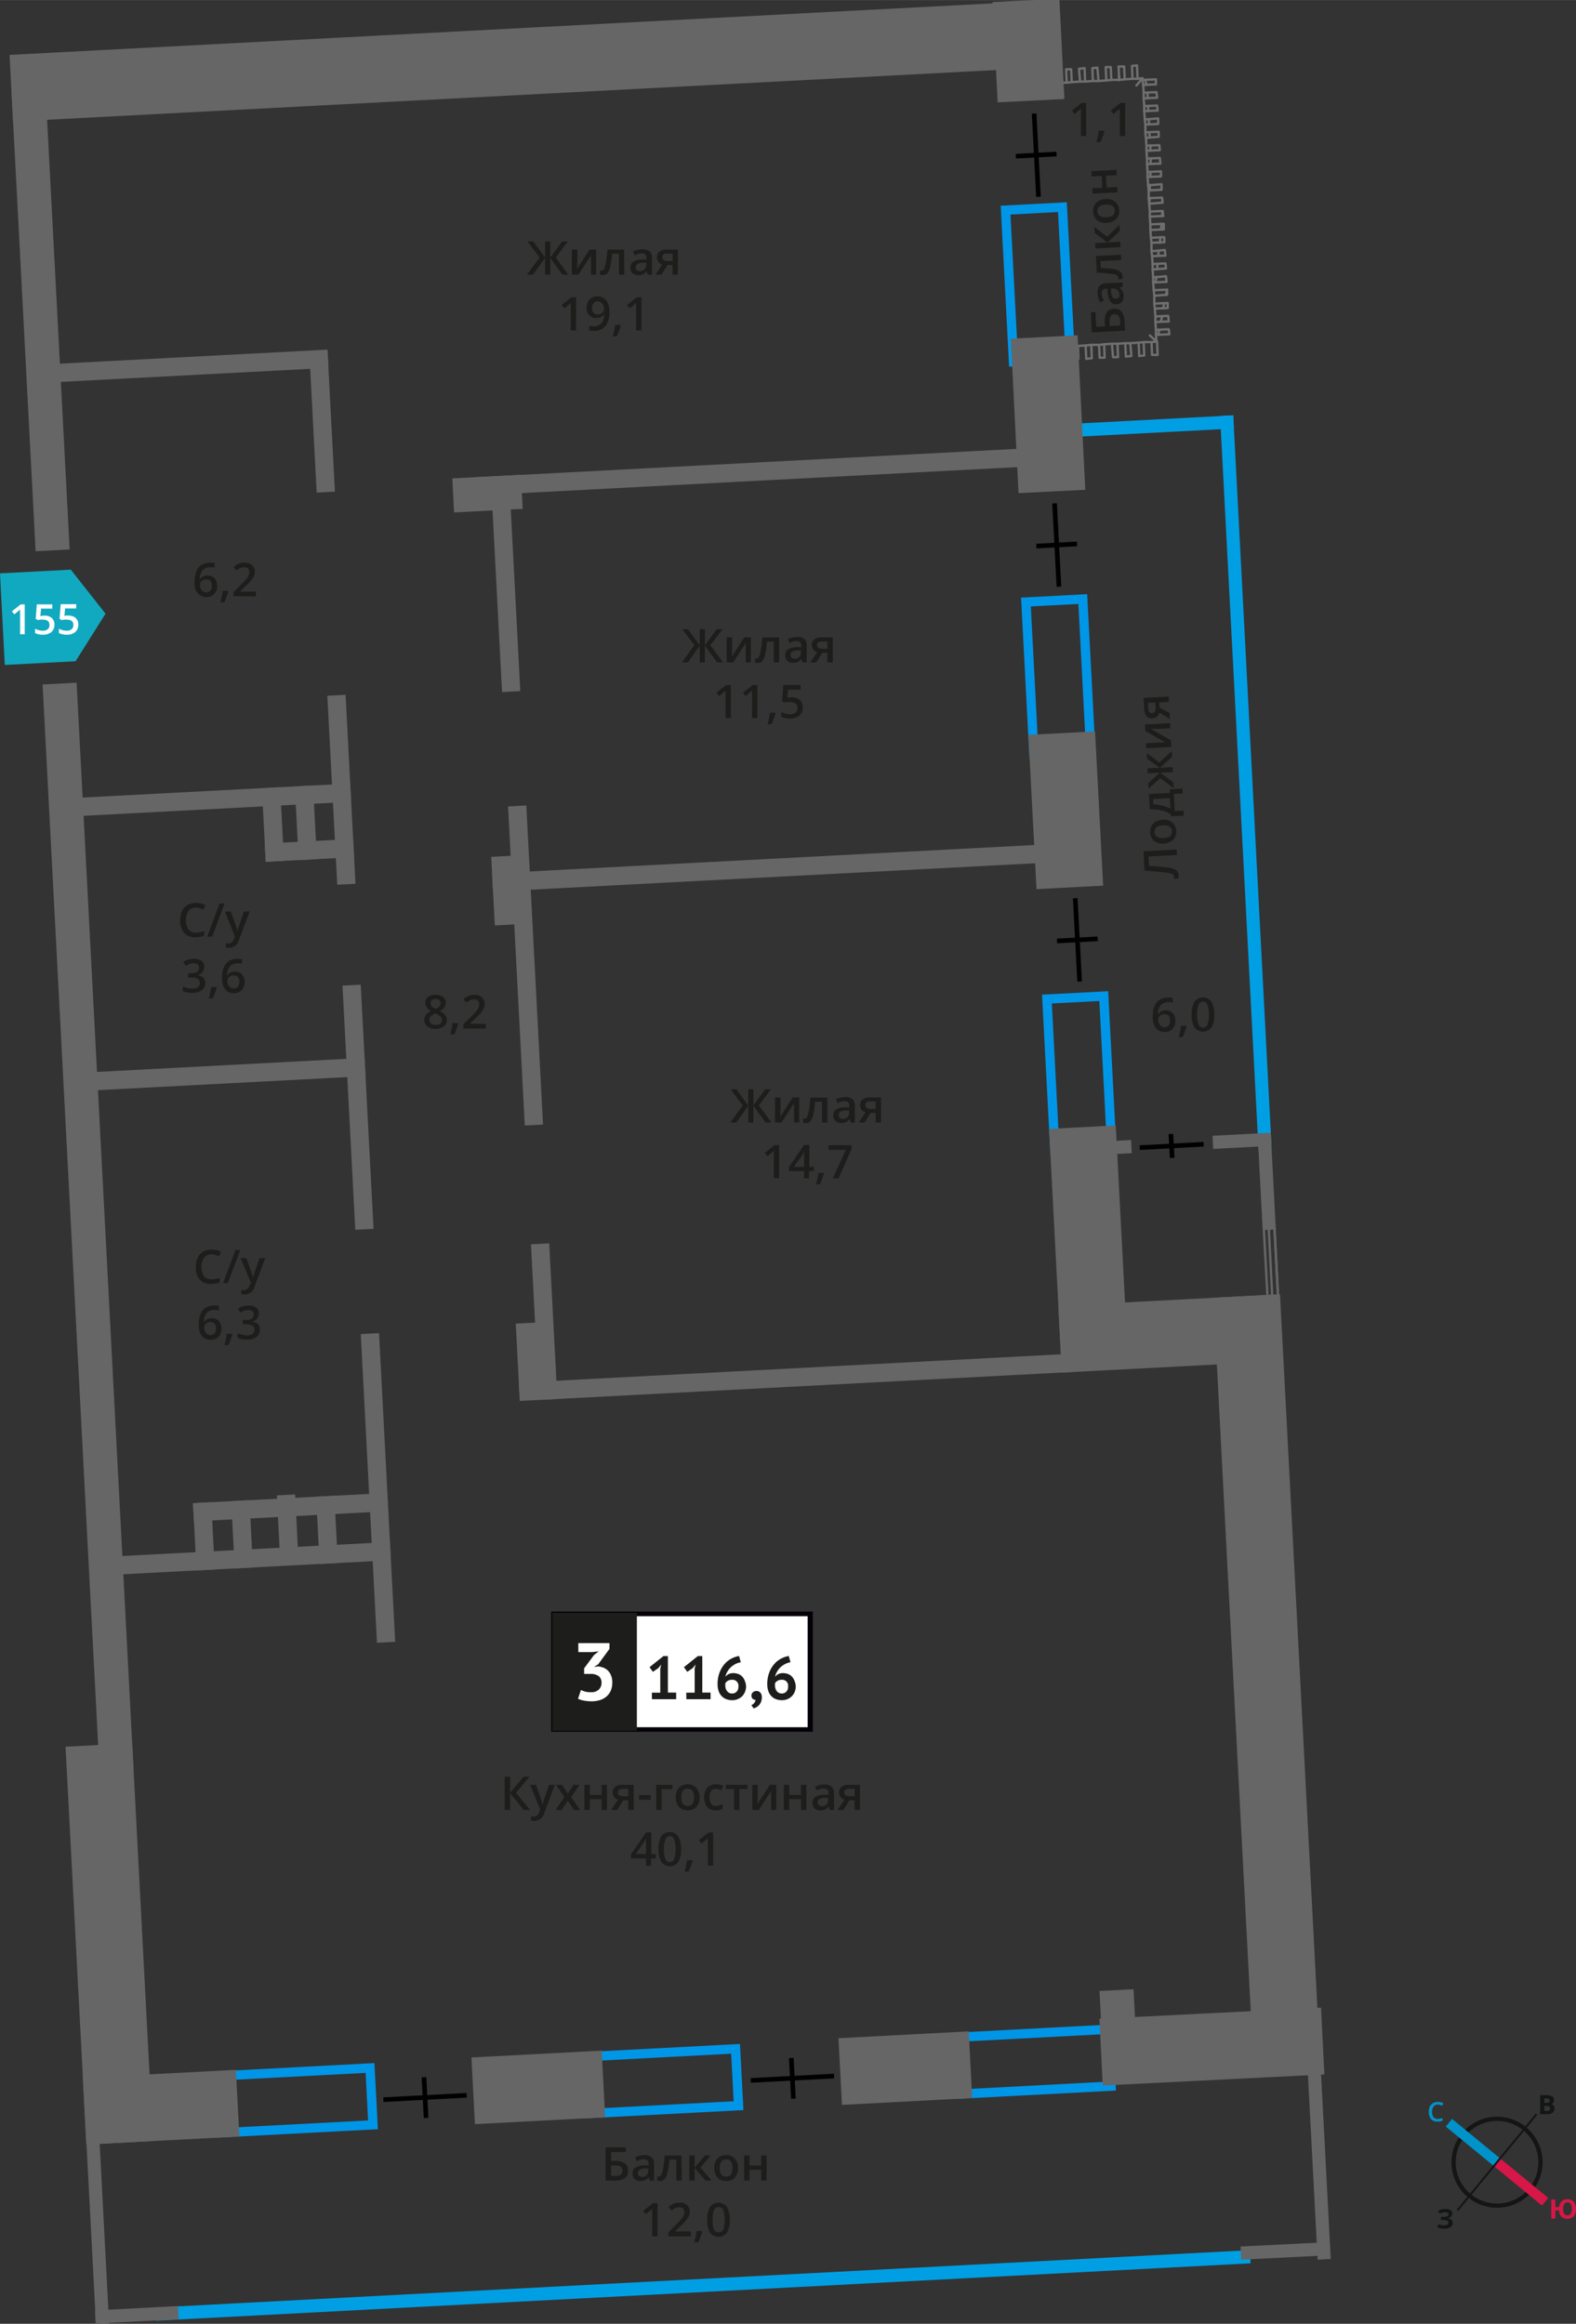 <svg xmlns="http://www.w3.org/2000/svg" width="119.61mm" height="176.34mm" viewBox="0 0 339.06 499.86">
  <rect x="0" y="0" width="339.06" height="499.86" fill="#333333" stroke="none"/>
  <defs>
    <style>
      .cls-1 {
        fill: #0096e7;
      }

      .cls-2 {
        fill: #009fe3;
      }

      .cls-12, .cls-13, .cls-14, .cls-3, .cls-4, .cls-5 {
        fill: none;
      }

      .cls-3 {
        stroke: #706f6f;
      }

      .cls-3, .cls-5 {
        stroke-linecap: round;
        stroke-linejoin: round;
      }

      .cls-11, .cls-3, .cls-5 {
        stroke-width: 0.5px;
      }

      .cls-4 {
        stroke: #000;
      }

      .cls-12, .cls-13, .cls-14, .cls-4 {
        stroke-miterlimit: 10;
      }

      .cls-5 {
        stroke: #666;
      }

      .cls-6 {
        fill: #666;
      }

      .cls-7 {
        fill: #11a9bf;
        fill-rule: evenodd;
      }

      .cls-8 {
        fill: #fff;
      }

      .cls-11, .cls-9 {
        fill: #1d1d1b;
      }

      .cls-10 {
        fill: #050007;
      }

      .cls-11 {
        stroke: #1d1d1b;
        stroke-miterlimit: 22.93;
      }

      .cls-12 {
        stroke: #141515;
        stroke-width: 0.91px;
      }

      .cls-13 {
        stroke: #0093ca;
      }

      .cls-13, .cls-14 {
        stroke-width: 2.13px;
      }

      .cls-14 {
        stroke: #d61747;
      }

      .cls-15 {
        fill: #141515;
      }

      .cls-16 {
        fill: #0093ca;
      }

      .cls-17 {
        fill: #d61747;
      }
    </style>
  </defs>
  <g id="text">
    <g>
      <path class="cls-1" d="M78.66,445.89l.53,10.23-30.62,1.6L48,447.49l30.62-1.6m1.89-2.11L45.94,445.6l.74,14.22L81.3,458l-.75-14.23Z"/>
      <path class="cls-1" d="M157.3,441.76l.54,10.23-30.62,1.61-.54-10.23,30.62-1.61m1.9-2.1-34.62,1.82.75,14.22,34.61-1.81-.74-14.23Z"/>
      <path class="cls-1" d="M237.44,437.56l.54,10.23-30.62,1.61-.54-10.23,30.62-1.61m1.89-2.1-34.61,1.82.74,14.22,34.62-1.81-.75-14.23Z"/>
      <path class="cls-1" d="M236.51,215.31l1.61,30.62-10.23.54-1.6-30.62,10.22-.54m1.9-2.1-14.23.74L226,248.57l14.22-.75-1.81-34.61Z"/>
      <path class="cls-1" d="M232,129.91l1.6,30.62-10.23.53-1.6-30.62,10.23-.53m1.89-2.11-14.22.75,1.81,34.62,14.23-.75-1.82-34.62Z"/>
      <path class="cls-1" d="M227.62,45.6l1.61,30.62L219,76.76l-1.61-30.62,10.23-.54m1.89-2.1-14.22.75,1.81,34.61,14.23-.74L229.51,43.5Z"/>
      <rect class="cls-2" x="266.62" y="89.3" width="2.83" height="158.15" transform="translate(-8.44 14.25) rotate(-3)"/>
      <rect class="cls-2" x="246.48" y="74.15" width="2.83" height="35.04" transform="translate(326.47 -160.68) rotate(87)"/>
      <rect class="cls-2" x="149.79" y="373.67" width="2.83" height="235.85" transform="translate(634.22 314.88) rotate(87)"/>
      <g>
        <line class="cls-3" x1="227.81" y1="17.78" x2="229.49" y2="17.78"/>
        <line class="cls-3" x1="230.57" y1="17.66" x2="232.37" y2="17.54"/>
        <line class="cls-3" x1="233.45" y1="17.54" x2="235.13" y2="17.42"/>
        <line class="cls-3" x1="236.33" y1="17.42" x2="238.01" y2="17.3"/>
        <line class="cls-3" x1="239.09" y1="17.18" x2="240.77" y2="17.18"/>
        <line class="cls-3" x1="241.97" y1="17.06" x2="243.65" y2="16.94"/>
        <polyline class="cls-3" points="244.74 16.94 245.81 16.82 244.49 18.38"/>
        <line class="cls-3" x1="245.81" y1="16.82" x2="245.81" y2="17.18"/>
        <line class="cls-3" x1="245.93" y1="18.26" x2="246.05" y2="19.94"/>
        <line class="cls-3" x1="246.05" y1="21.14" x2="246.17" y2="22.82"/>
        <line class="cls-3" x1="246.17" y1="23.9" x2="246.29" y2="25.7"/>
        <line class="cls-3" x1="246.41" y1="26.78" x2="246.41" y2="28.46"/>
        <line class="cls-3" x1="246.53" y1="29.66" x2="246.65" y2="31.34"/>
        <line class="cls-3" x1="246.65" y1="32.42" x2="246.77" y2="34.1"/>
        <line class="cls-3" x1="246.77" y1="35.3" x2="246.89" y2="36.98"/>
        <line class="cls-3" x1="246.89" y1="38.06" x2="247.01" y2="39.86"/>
        <line class="cls-3" x1="247.13" y1="40.94" x2="247.13" y2="42.62"/>
        <line class="cls-3" x1="247.25" y1="43.82" x2="247.37" y2="45.5"/>
        <line class="cls-3" x1="247.37" y1="46.58" x2="247.49" y2="48.26"/>
        <line class="cls-3" x1="247.49" y1="49.46" x2="247.61" y2="51.14"/>
        <line class="cls-3" x1="247.73" y1="52.22" x2="247.73" y2="54.02"/>
        <line class="cls-3" x1="247.85" y1="55.1" x2="247.97" y2="56.78"/>
        <line class="cls-3" x1="247.97" y1="57.98" x2="248.09" y2="59.66"/>
        <line class="cls-3" x1="248.09" y1="60.74" x2="248.21" y2="62.42"/>
        <line class="cls-3" x1="248.33" y1="63.62" x2="248.33" y2="65.3"/>
        <line class="cls-3" x1="248.45" y1="66.38" x2="248.57" y2="68.06"/>
        <line class="cls-3" x1="248.57" y1="69.26" x2="248.69" y2="70.94"/>
        <polyline class="cls-3" points="248.69 72.02 248.81 73.46 247.37 72.14"/>
        <line class="cls-3" x1="247.73" y1="73.58" x2="246.05" y2="73.58"/>
        <line class="cls-3" x1="244.97" y1="73.7" x2="243.17" y2="73.82"/>
        <line class="cls-3" x1="242.09" y1="73.82" x2="240.41" y2="73.94"/>
        <line class="cls-3" x1="239.21" y1="73.94" x2="237.53" y2="74.06"/>
        <line class="cls-3" x1="236.45" y1="74.18" x2="234.77" y2="74.18"/>
        <line class="cls-3" x1="233.57" y1="74.3" x2="231.89" y2="74.42"/>
        <line class="cls-3" x1="230.81" y1="74.42" x2="230.45" y2="74.42"/>
        <polyline class="cls-3" points="227.69 15.02 226.49 15.02 226.61 17.9 227.81 17.78 227.69 15.02"/>
        <polyline class="cls-3" points="230.45 14.9 229.37 14.9 229.49 17.78 230.57 17.66 230.45 14.9"/>
        <polyline class="cls-3" points="233.34 14.66 232.13 14.78 232.37 17.54 233.45 17.54 233.34 14.66"/>
        <polyline class="cls-3" points="236.09 14.54 235.01 14.66 235.13 17.42 236.34 17.42 236.09 14.54"/>
        <polyline class="cls-3" points="238.97 14.42 237.89 14.42 238.01 17.3 239.09 17.18 238.97 14.42"/>
        <polyline class="cls-3" points="240.78 16.34 240.78 16.58 240.78 17.18"/>
        <polyline class="cls-3" points="241.85 14.3 240.65 14.3 240.78 17.18 241.97 17.06 241.85 14.3"/>
        <polyline class="cls-3" points="244.61 14.06 243.53 14.18 243.65 16.94 244.74 16.94 244.61 14.06"/>
        <line class="cls-3" x1="246.65" y1="18.26" x2="246.41" y2="17.18"/>
        <polyline class="cls-3" points="248.69 18.14 248.69 17.06 245.81 17.18 245.93 18.26 248.69 18.14"/>
        <polyline class="cls-3" points="246.89 21.14 246.89 20.18 246.78 19.94"/>
        <polyline class="cls-3" points="248.93 21.02 248.81 19.82 246.05 19.94 246.05 21.14 248.93 21.02"/>
        <line class="cls-3" x1="247.01" y1="23.9" x2="247.01" y2="22.82"/>
        <polyline class="cls-3" points="249.05 23.78 248.93 22.7 246.17 22.82 246.17 23.9 249.05 23.78"/>
        <line class="cls-3" x1="247.25" y1="26.78" x2="247.13" y2="25.58"/>
        <polyline class="cls-3" points="249.17 26.66 249.17 25.46 246.29 25.7 246.41 26.78 249.17 26.66"/>
        <line class="cls-3" x1="247.37" y1="29.54" x2="247.25" y2="28.46"/>
        <polyline class="cls-3" points="249.29 29.42 249.29 28.34 246.41 28.46 246.53 29.66 249.29 29.42"/>
        <line class="cls-3" x1="247.49" y1="32.42" x2="247.49" y2="31.22"/>
        <polyline class="cls-3" points="249.53 32.3 249.41 31.22 246.65 31.34 246.65 32.42 249.53 32.3"/>
        <line class="cls-3" x1="247.49" y1="35.3" x2="247.61" y2="34.1"/>
        <polyline class="cls-3" points="249.65 35.18 249.53 33.98 246.78 34.1 246.78 35.3 249.65 35.18"/>
        <line class="cls-3" x1="247.49" y1="38.06" x2="247.49" y2="36.98"/>
        <polyline class="cls-3" points="249.77 37.94 249.77 36.86 246.89 36.98 246.89 38.06 249.77 37.94"/>
        <line class="cls-3" x1="247.37" y1="40.94" x2="247.37" y2="39.74"/>
        <polyline class="cls-3" points="249.89 40.82 249.89 39.62 247.01 39.86 247.13 40.94 249.89 40.82"/>
        <line class="cls-3" x1="247.25" y1="43.82" x2="247.37" y2="42.62"/>
        <polyline class="cls-3" points="250.13 43.58 250.01 42.5 247.13 42.62 247.25 43.82 250.13 43.58"/>
        <line class="cls-3" x1="250.13" y1="46.46" x2="250.13" y2="46.22"/>
        <line class="cls-3" x1="250.01" y1="46.22" x2="250.13" y2="45.38"/>
        <polyline class="cls-3" points="250.25 46.46 250.13 45.38 247.37 45.5 247.37 46.58 250.25 46.46"/>
        <line class="cls-3" x1="249.77" y1="49.34" x2="249.89" y2="48.14"/>
        <polyline class="cls-3" points="250.37 49.34 250.37 48.14 247.49 48.26 247.49 49.46 250.37 49.34"/>
        <line class="cls-3" x1="249.53" y1="52.22" x2="249.65" y2="51.02"/>
        <polyline class="cls-3" points="250.49 52.1 250.49 51.02 247.61 51.14 247.74 52.22 250.49 52.1"/>
        <line class="cls-3" x1="249.17" y1="54.98" x2="249.29" y2="53.9"/>
        <polyline class="cls-3" points="250.73 54.98 250.61 53.78 247.74 54.02 247.85 55.1 250.73 54.98"/>
        <line class="cls-3" x1="248.93" y1="57.86" x2="249.05" y2="56.78"/>
        <polyline class="cls-3" points="250.85 57.74 250.73 56.66 247.97 56.78 247.97 57.98 250.85 57.74"/>
        <line class="cls-3" x1="248.57" y1="60.74" x2="248.81" y2="59.54"/>
        <polyline class="cls-3" points="250.97 60.62 250.85 59.42 248.09 59.66 248.09 60.74 250.97 60.62"/>
        <line class="cls-3" x1="250.85" y1="63.5" x2="251.09" y2="62.3"/>
        <polyline class="cls-3" points="251.09 63.38 251.09 62.3 248.22 62.42 248.34 63.62 251.09 63.38"/>
        <line class="cls-3" x1="250.25" y1="66.26" x2="250.49" y2="65.18"/>
        <polyline class="cls-3" points="251.22 66.26 251.22 65.18 248.34 65.3 248.45 66.38 251.22 66.26"/>
        <line class="cls-3" x1="249.77" y1="69.14" x2="250.01" y2="68.06"/>
        <polyline class="cls-3" points="251.45 69.14 251.33 67.94 248.57 68.06 248.57 69.26 251.45 69.14"/>
        <line class="cls-3" x1="249.41" y1="70.94" x2="249.17" y2="72.02"/>
        <polyline class="cls-3" points="251.57 71.9 251.45 70.82 248.69 70.94 248.69 72.02 251.57 71.9"/>
        <polyline class="cls-3" points="247.85 76.34 249.05 76.34 248.93 73.46 247.74 73.58 247.85 76.34"/>
        <polyline class="cls-3" points="245.09 76.58 246.17 76.46 246.05 73.58 244.97 73.7 245.09 76.58"/>
        <polyline class="cls-3" points="242.22 76.7 243.41 76.58 243.17 73.82 242.09 73.82 242.22 76.7"/>
        <polyline class="cls-3" points="239.45 76.82 240.53 76.82 240.41 73.94 239.22 73.94 239.45 76.82"/>
        <polyline class="cls-3" points="236.57 76.94 237.65 76.94 237.53 74.06 236.45 74.18 236.57 76.94"/>
        <polyline class="cls-3" points="233.69 77.18 234.89 77.06 234.78 74.18 233.57 74.3 233.69 77.18"/>
        <polyline class="cls-3" points="230.93 77.3 232.01 77.18 231.89 74.42 230.81 74.42 230.93 77.3"/>
      </g>
      <g>
        <line class="cls-4" x1="251.9" y1="243.92" x2="252.19" y2="249.07"/>
        <line class="cls-4" x1="258.96" y1="246.13" x2="245.19" y2="246.86"/>
      </g>
      <g>
        <line class="cls-5" x1="274.2" y1="264.18" x2="274.98" y2="279.4"/>
        <line class="cls-5" x1="274.98" y1="279.4" x2="274.2" y2="264.18"/>
        <line class="cls-5" x1="272.96" y1="264.21" x2="273.74" y2="279.43"/>
        <line class="cls-5" x1="272.73" y1="279.6" x2="271.89" y2="264.27"/>
      </g>
      <rect class="cls-6" x="265.79" y="239.13" width="2.83" height="12.56" transform="translate(498.29 -34.29) rotate(87)"/>
      <rect class="cls-6" x="235.73" y="240.7" width="2.83" height="12.56" transform="translate(471.37 -2.78) rotate(87)"/>
      <rect class="cls-6" x="271.16" y="245.34" width="2.83" height="19.19" transform="translate(-12.98 14.63) rotate(-3)"/>
      <rect class="cls-6" x="19.49" y="457.83" width="2.83" height="41.98" transform="translate(66.89 955.9) rotate(177)"/>
      <rect class="cls-6" x="282.32" y="444.06" width="2.83" height="41.98" transform="translate(591.47 914.59) rotate(177)"/>
      <rect class="cls-6" x="28.02" y="489.03" width="2.83" height="17.88" transform="translate(525.19 442.47) rotate(87)"/>
      <rect class="cls-6" x="275.84" y="476.05" width="2.83" height="17.88" transform="matrix(0.05, 1, -1, 0.05, 747.04, 182.7)"/>
      <g>
        <line class="cls-4" x1="100.4" y1="450.71" x2="82.48" y2="451.65"/>
        <line class="cls-4" x1="91.21" y1="446.82" x2="91.67" y2="455.58"/>
      </g>
      <g>
        <line class="cls-4" x1="179.43" y1="446.57" x2="161.52" y2="447.51"/>
        <line class="cls-4" x1="170.24" y1="442.68" x2="170.7" y2="451.44"/>
      </g>
      <g>
        <line class="cls-4" x1="232.27" y1="211.13" x2="231.33" y2="193.21"/>
        <line class="cls-4" x1="236.16" y1="201.94" x2="227.4" y2="202.4"/>
      </g>
      <g>
        <line class="cls-4" x1="227.82" y1="126.19" x2="226.88" y2="108.27"/>
        <line class="cls-4" x1="231.71" y1="117" x2="222.95" y2="117.46"/>
      </g>
      <g>
        <line class="cls-4" x1="223.42" y1="42.32" x2="222.48" y2="24.41"/>
        <line class="cls-4" x1="227.31" y1="33.13" x2="218.55" y2="33.59"/>
      </g>
      <rect class="cls-6" x="97.49" y="102.52" width="14.78" height="7.33" transform="translate(-5.41 5.63) rotate(-3)"/>
      <rect class="cls-6" x="102.34" y="187.83" width="14.78" height="7.33" transform="translate(295.22 71.89) rotate(87)"/>
      <rect class="cls-6" x="107.61" y="288.23" width="14.78" height="7.33" transform="translate(400.48 161.78) rotate(87)"/>
      <rect class="cls-6" x="233.2" y="431.79" width="14.78" height="7.33" transform="translate(662.86 172.41) rotate(87)"/>
      <rect class="cls-6" x="-41.54" y="64.56" width="100.44" height="7.33" transform="translate(76.37 55.99) rotate(87)"/>
      <rect class="cls-6" x="-97.92" y="260.06" width="233.69" height="7.33" transform="translate(281.31 231.02) rotate(87)"/>
      <rect class="cls-6" x="236.21" y="434.27" width="47.68" height="14.36" transform="matrix(-1, 0.05, -0.05, -1, 542.85, 868.68)"/>
      <rect class="cls-6" x="18.17" y="446.08" width="32.97" height="14.36" transform="translate(92.99 904.09) rotate(177)"/>
      <rect class="cls-6" x="-19.34" y="410.95" width="85.69" height="14.36" transform="translate(439.84 372.78) rotate(87)"/>
      <rect class="cls-6" x="101.78" y="441.83" width="28.06" height="14.36" transform="translate(254.96 891.34) rotate(177)"/>
      <rect class="cls-6" x="180.74" y="437.69" width="28.06" height="14.36" transform="translate(412.56 878.93) rotate(177)"/>
      <rect class="cls-6" x="228.04" y="279.66" width="46.59" height="14.36" transform="translate(517.32 560.15) rotate(177)"/>
      <rect class="cls-6" x="208.22" y="82.01" width="33.23" height="14.36" transform="matrix(-0.05, -1, 1, -0.05, 147.53, 318.39)"/>
      <rect class="cls-6" x="209.96" y="3.96" width="21.57" height="14.36" transform="matrix(-0.05, -1, 1, -0.05, 221.17, 232.17)"/>
      <rect class="cls-6" x="2.28" y="5.89" width="225.61" height="14.36" transform="translate(-0.53 6.04) rotate(-3)"/>
      <rect class="cls-6" x="212.68" y="167.1" width="33.23" height="14.36" transform="translate(67.25 412.39) rotate(-93)"/>
      <rect class="cls-6" x="208.71" y="260.73" width="50.98" height="14.36" transform="translate(-21.08 515.81) rotate(-93)"/>
      <rect class="cls-6" x="189.62" y="354.4" width="165.85" height="14.36" transform="translate(-74.27 652.68) rotate(-93)"/>
      <rect class="cls-6" x="15.82" y="170.09" width="59.66" height="3.93" transform="translate(-8.94 2.63) rotate(-3)"/>
      <rect class="cls-6" x="10.93" y="76.76" width="59.66" height="3.93" transform="translate(-4.06 2.24) rotate(-3)"/>
      <rect class="cls-6" x="57.05" y="180.95" width="19.03" height="3.93" transform="translate(-9.48 3.73) rotate(-3)"/>
      <rect class="cls-6" x="18.92" y="229.11" width="59.66" height="3.93" transform="translate(-12.03 2.87) rotate(-3)"/>
      <rect class="cls-6" x="24.37" y="333.24" width="59.66" height="3.93" transform="translate(-17.47 3.3) rotate(-3)"/>
      <rect class="cls-6" x="41.59" y="322.3" width="39.3" height="3.93" transform="translate(-16.89 3.65) rotate(-3)"/>
      <rect class="cls-6" x="111.64" y="294.29" width="119.48" height="3.93" transform="translate(-15.27 9.38) rotate(-3)"/>
      <rect class="cls-6" x="105.89" y="184.75" width="119.48" height="3.93" transform="translate(-9.55 8.92) rotate(-3)"/>
      <rect class="cls-6" x="101.43" y="99.57" width="119.48" height="3.93" transform="translate(-5.09 8.57) rotate(-3)"/>
      <rect class="cls-6" x="86.02" y="124.06" width="45.52" height="3.93" transform="translate(228.94 10.8) rotate(87)"/>
      <rect class="cls-6" x="78.69" y="205.71" width="68.73" height="3.93" transform="translate(314.54 83.91) rotate(87)"/>
      <rect class="cls-6" x="100.31" y="282.33" width="33.52" height="3.93" transform="translate(394.85 152.5) rotate(87)"/>
      <rect class="cls-6" x="53.09" y="167.91" width="40.7" height="3.93" transform="translate(239.25 87.65) rotate(87)"/>
      <rect class="cls-6" x="54.1" y="88.72" width="30.38" height="3.93" transform="translate(156.23 16.74) rotate(87)"/>
      <rect class="cls-6" x="50.78" y="175.38" width="15.87" height="3.93" transform="translate(232.75 109.44) rotate(87)"/>
      <rect class="cls-6" x="57.86" y="175.01" width="15.87" height="3.93" transform="translate(239.09 102.01) rotate(87)"/>
      <rect class="cls-6" x="55.25" y="327.52" width="14.49" height="3.93" transform="matrix(0.05, 1, -1, 0.05, 388.26, 249.84)"/>
      <rect class="cls-6" x="63.1" y="327.11" width="14.49" height="3.93" transform="translate(395.29 241.61) rotate(87)"/>
      <rect class="cls-6" x="44.84" y="328.07" width="14.49" height="3.93" transform="translate(378.94 260.75) rotate(87)"/>
      <rect class="cls-6" x="36.62" y="328.5" width="14.49" height="3.93" transform="translate(371.58 269.37) rotate(87)"/>
      <rect class="cls-6" x="50.72" y="236.2" width="52.6" height="3.93" transform="translate(310.83 148.79) rotate(87)"/>
      <rect class="cls-6" x="48.07" y="318.09" width="66.5" height="3.93" transform="translate(396.68 222.11) rotate(87)"/>
      <polygon class="cls-7" points="15.23 122.53 15.23 122.53 18.97 127.27 22.7 132.01 19.48 137.12 16.26 142.23 16.26 142.23 16.26 142.23 1.03 143.03 0 123.33 15.23 122.53 15.23 122.53"/>
      <g>
        <path class="cls-8" d="M5.32,136.43h-1v-4.15c0-.49,0-.89,0-1.18l-.24.24-1,.8-.52-.65L4.46,130h.86Z"/>
        <path class="cls-8" d="M9.61,132.42a2.19,2.19,0,0,1,1.53.51,1.79,1.79,0,0,1,.57,1.4,2.05,2.05,0,0,1-.64,1.61,2.68,2.68,0,0,1-1.83.58,3.46,3.46,0,0,1-1.69-.35v-.94a3.11,3.11,0,0,0,.81.32,4,4,0,0,0,.86.11,1.56,1.56,0,0,0,1.06-.32,1.1,1.1,0,0,0,.37-.91c0-.77-.49-1.15-1.47-1.15a3.44,3.44,0,0,0-.51,0l-.53.09-.46-.27L7.92,130h3.34v.92H8.83l-.14,1.59.37-.06A4.22,4.22,0,0,1,9.61,132.42Z"/>
        <path class="cls-8" d="M14.74,132.42a2.22,2.22,0,0,1,1.54.51,1.79,1.79,0,0,1,.57,1.4,2.06,2.06,0,0,1-.65,1.61,2.64,2.64,0,0,1-1.83.58,3.49,3.49,0,0,1-1.69-.35v-.94a3.19,3.19,0,0,0,.82.32,3.9,3.9,0,0,0,.86.11,1.58,1.58,0,0,0,1.06-.32,1.13,1.13,0,0,0,.37-.91c0-.77-.49-1.15-1.47-1.15a3.44,3.44,0,0,0-.51,0l-.53.09-.47-.27.25-3.14H16.4v.92H14l-.14,1.59.37-.06A4.16,4.16,0,0,1,14.74,132.42Z"/>
      </g>
      <g>
        <path class="cls-9" d="M42.14,195.23a1.93,1.93,0,0,0-1.58.71,3.72,3.72,0,0,0,0,4,2,2,0,0,0,1.6.67,4.24,4.24,0,0,0,.88-.09c.28-.06.58-.14.88-.23v1a5.37,5.37,0,0,1-1.9.32,3.05,3.05,0,0,1-2.41-.95,4,4,0,0,1-.84-2.72,4.44,4.44,0,0,1,.41-2,2.93,2.93,0,0,1,1.18-1.28,3.62,3.62,0,0,1,1.81-.44,4.44,4.44,0,0,1,2,.46l-.42,1a7.52,7.52,0,0,0-.76-.3A2.65,2.65,0,0,0,42.14,195.23Z"/>
        <path class="cls-9" d="M48.32,194.33l-2.66,7.14H44.58l2.66-7.14Z"/>
        <path class="cls-9" d="M48.4,196.07h1.25l1.1,3.06a5.39,5.39,0,0,1,.33,1.23h0a5,5,0,0,1,.16-.65c.08-.25.49-1.47,1.24-3.64h1.24l-2.31,6.12a2.19,2.19,0,0,1-2.1,1.68,3.65,3.65,0,0,1-.74-.08v-.91a2.61,2.61,0,0,0,.59.06,1.21,1.21,0,0,0,1.17-1l.2-.51Z"/>
        <path class="cls-9" d="M43.93,208a1.63,1.63,0,0,1-.4,1.13,2,2,0,0,1-1.11.61v0a2.19,2.19,0,0,1,1.29.53,1.54,1.54,0,0,1,.43,1.14,1.87,1.87,0,0,1-.73,1.59,3.33,3.33,0,0,1-2.07.56,4.6,4.6,0,0,1-2-.39v-1a4.39,4.39,0,0,0,1,.35,4.3,4.3,0,0,0,1,.12,2,2,0,0,0,1.24-.31,1.11,1.11,0,0,0,.41-.95.9.9,0,0,0-.46-.84,2.85,2.85,0,0,0-1.42-.27h-.62v-.93h.63c1.14,0,1.71-.39,1.71-1.18a.87.87,0,0,0-.3-.71,1.32,1.32,0,0,0-.88-.25,2.54,2.54,0,0,0-.78.12,3.45,3.45,0,0,0-.89.44l-.56-.8a3.73,3.73,0,0,1,2.28-.72,2.69,2.69,0,0,1,1.68.46A1.52,1.52,0,0,1,43.93,208Z"/>
        <path class="cls-9" d="M46.64,212.42a16.12,16.12,0,0,1-.86,2.34h-.85a22.91,22.91,0,0,0,.51-2.45h1.13Z"/>
        <path class="cls-9" d="M47.76,210.43c0-2.79,1.13-4.19,3.41-4.19a4.66,4.66,0,0,1,.91.08v1a3.21,3.21,0,0,0-.86-.11,2.23,2.23,0,0,0-1.72.62,2.92,2.92,0,0,0-.63,2h.06a1.57,1.57,0,0,1,.64-.61,2.05,2.05,0,0,1,1-.22,1.92,1.92,0,0,1,1.51.6,2.25,2.25,0,0,1,.55,1.61,2.47,2.47,0,0,1-.63,1.78,2.28,2.28,0,0,1-1.71.65,2.39,2.39,0,0,1-1.34-.37,2.46,2.46,0,0,1-.87-1.07A4.34,4.34,0,0,1,47.76,210.43Zm2.49,2.19a1.15,1.15,0,0,0,.91-.38,1.67,1.67,0,0,0,.32-1.09,1.46,1.46,0,0,0-.3-1,1.13,1.13,0,0,0-.9-.35,1.59,1.59,0,0,0-.69.16,1.23,1.23,0,0,0-.49.44,1,1,0,0,0-.18.56,1.79,1.79,0,0,0,.37,1.16A1.18,1.18,0,0,0,50.25,212.62Z"/>
      </g>
      <g>
        <path class="cls-9" d="M45.52,269.8a1.93,1.93,0,0,0-1.58.71,3,3,0,0,0-.58,2,3.09,3.09,0,0,0,.55,2,2,2,0,0,0,1.61.67,4.31,4.31,0,0,0,.88-.09c.28-.06.58-.14.88-.23v1a5.37,5.37,0,0,1-1.9.32,3.05,3.05,0,0,1-2.41-.95,4,4,0,0,1-.84-2.72,4.44,4.44,0,0,1,.41-2,2.87,2.87,0,0,1,1.18-1.28,3.59,3.59,0,0,1,1.81-.44,4.44,4.44,0,0,1,2,.46l-.42,1a4.73,4.73,0,0,0-.77-.3A2.59,2.59,0,0,0,45.52,269.8Z"/>
        <path class="cls-9" d="M51.7,268.9,49,276H48l2.67-7.14Z"/>
        <path class="cls-9" d="M51.78,270.64H53l1.1,3.06a6.28,6.28,0,0,1,.33,1.23h0a4.66,4.66,0,0,1,.16-.65c.08-.26.49-1.47,1.24-3.64h1.24l-2.31,6.12a2.19,2.19,0,0,1-2.1,1.68,3.65,3.65,0,0,1-.74-.08v-.91a2.61,2.61,0,0,0,.59.06,1.22,1.22,0,0,0,1.17-1L54,276Z"/>
        <path class="cls-9" d="M42.76,285c0-2.8,1.13-4.19,3.41-4.19a4,4,0,0,1,.91.08v1a3.21,3.21,0,0,0-.86-.11,2.27,2.27,0,0,0-1.73.61,3,3,0,0,0-.62,2h.06a1.59,1.59,0,0,1,.64-.62,2.15,2.15,0,0,1,1-.21,2,2,0,0,1,1.51.59,2.33,2.33,0,0,1,.54,1.62,2.42,2.42,0,0,1-.62,1.77,2.25,2.25,0,0,1-1.71.66,2.45,2.45,0,0,1-1.34-.37,2.35,2.35,0,0,1-.87-1.08A4.29,4.29,0,0,1,42.76,285Zm2.49,2.19a1.15,1.15,0,0,0,.91-.38,1.69,1.69,0,0,0,.32-1.09,1.46,1.46,0,0,0-.3-1,1.13,1.13,0,0,0-.9-.35,1.46,1.46,0,0,0-.69.16,1.29,1.29,0,0,0-.49.43,1.06,1.06,0,0,0-.18.57,1.81,1.81,0,0,0,.37,1.16A1.18,1.18,0,0,0,45.25,287.19Z"/>
        <path class="cls-9" d="M50,287a18.47,18.47,0,0,1-.86,2.34h-.85c.23-.88.39-1.7.51-2.45h1.12Z"/>
        <path class="cls-9" d="M55.69,282.54a1.68,1.68,0,0,1-.4,1.13,2,2,0,0,1-1.11.61v0a2.19,2.19,0,0,1,1.29.53A1.58,1.58,0,0,1,55.9,286a1.92,1.92,0,0,1-.73,1.59,3.37,3.37,0,0,1-2.07.56,4.6,4.6,0,0,1-2-.39v-1a5,5,0,0,0,1,.35,4.22,4.22,0,0,0,1,.12,2,2,0,0,0,1.24-.31,1.09,1.09,0,0,0,.41-.95.91.91,0,0,0-.45-.84,2.89,2.89,0,0,0-1.43-.27h-.62v-.93h.63c1.14,0,1.71-.4,1.71-1.18a.88.88,0,0,0-.29-.71,1.34,1.34,0,0,0-.88-.25,2.88,2.88,0,0,0-.78.11,3.71,3.71,0,0,0-.89.45l-.57-.8a3.78,3.78,0,0,1,2.29-.72,2.7,2.7,0,0,1,1.68.46A1.54,1.54,0,0,1,55.69,282.54Z"/>
      </g>
      <g>
        <path class="cls-9" d="M159.79,237.77l-2.61-3.45h1.25l2.54,3.46v-3.46h1.11v3.46l2.54-3.46h1.25l-2.61,3.45,2.72,3.69h-1.29l-2.61-3.62v3.62H161v-3.62l-2.61,3.62h-1.3Z"/>
        <path class="cls-9" d="M167.91,236.06v2.77c0,.32,0,.79-.08,1.42l2.71-4.19h1.4v5.4h-1.1v-2.72c0-.15,0-.39,0-.73s0-.58,0-.73l-2.7,4.18h-1.4v-5.4Z"/>
        <path class="cls-9" d="M178,241.46h-1.16V237h-1.49a17.72,17.72,0,0,1-.37,2.71,3.64,3.64,0,0,1-.6,1.43,1.21,1.21,0,0,1-1,.45,1.65,1.65,0,0,1-.63-.11v-.9a.92.92,0,0,0,.36.07c.33,0,.59-.37.78-1.12a21.33,21.33,0,0,0,.45-3.43H178Z"/>
        <path class="cls-9" d="M183,241.46l-.23-.75h0a2.24,2.24,0,0,1-.79.67,2.44,2.44,0,0,1-1,.18,1.75,1.75,0,0,1-1.25-.43,1.62,1.62,0,0,1-.44-1.22,1.41,1.41,0,0,1,.62-1.26,3.54,3.54,0,0,1,1.89-.46l.93,0v-.29a1.08,1.08,0,0,0-.24-.77,1,1,0,0,0-.75-.26,2.63,2.63,0,0,0-.8.12,5.84,5.84,0,0,0-.73.29l-.37-.82a4,4,0,0,1,1-.35,4.45,4.45,0,0,1,1-.12,2.33,2.33,0,0,1,1.55.45,1.76,1.76,0,0,1,.53,1.41v3.64Zm-1.71-.78a1.43,1.43,0,0,0,1-.35,1.29,1.29,0,0,0,.38-1v-.47l-.7,0a2.34,2.34,0,0,0-1.17.27.82.82,0,0,0-.37.74.73.73,0,0,0,.21.56A1,1,0,0,0,181.33,240.68Z"/>
        <path class="cls-9" d="M186,241.46h-1.29l1.51-2.21a1.63,1.63,0,0,1-.86-.56,1.57,1.57,0,0,1-.31-1,1.46,1.46,0,0,1,.54-1.2,2.37,2.37,0,0,1,1.5-.43h2.46v5.4h-1.15v-2.08h-1.09Zm.17-3.76a.69.69,0,0,0,.31.62,1.51,1.51,0,0,0,.85.21h1.07v-1.6h-1.25a1.11,1.11,0,0,0-.73.2A.67.67,0,0,0,186.18,237.7Z"/>
        <path class="cls-9" d="M167.63,253.46h-1.15v-4.61c0-.55,0-1,0-1.31a3.43,3.43,0,0,1-.27.26l-1.1.9-.58-.73,2.1-1.65h1Z"/>
        <path class="cls-9" d="M175.06,251.9h-1v1.56H173V251.9h-3.26V251L173,246.3h1.12V251h1ZM173,251v-1.79c0-.64,0-1.16.05-1.57h0a5.43,5.43,0,0,1-.43.78L170.79,251Z"/>
        <path class="cls-9" d="M177.25,252.41a17,17,0,0,1-.86,2.34h-.84c.22-.88.39-1.7.5-2.45h1.13Z"/>
        <path class="cls-9" d="M179.16,253.46l2.82-6.12h-3.71v-1h4.94v.8l-2.81,6.33Z"/>
      </g>
      <g>
        <path class="cls-9" d="M149.39,138.79l-2.61-3.45H148l2.54,3.45v-3.45h1.11v3.45l2.54-3.45h1.25l-2.61,3.45,2.72,3.69h-1.29l-2.61-3.62v3.62h-1.11v-3.62L148,142.48h-1.3Z"/>
        <path class="cls-9" d="M157.51,137.08v2.76c0,.33,0,.8-.08,1.43l2.71-4.19h1.4v5.4h-1.1v-2.72c0-.15,0-.39,0-.73s0-.58,0-.73l-2.7,4.18h-1.4v-5.4Z"/>
        <path class="cls-9" d="M167.62,142.48h-1.16V138H165a17.88,17.88,0,0,1-.37,2.72,3.64,3.64,0,0,1-.6,1.43,1.2,1.2,0,0,1-1,.44,1.6,1.6,0,0,1-.63-.1v-.9a1.15,1.15,0,0,0,.36.07c.33,0,.59-.38.78-1.12a21.33,21.33,0,0,0,.45-3.43h3.63Z"/>
        <path class="cls-9" d="M172.63,142.48l-.22-.76h0a2.28,2.28,0,0,1-.79.68,2.64,2.64,0,0,1-1,.17,1.7,1.7,0,0,1-1.24-.43,1.58,1.58,0,0,1-.44-1.21,1.41,1.41,0,0,1,.62-1.26,3.52,3.52,0,0,1,1.88-.46l.94,0v-.29a1.12,1.12,0,0,0-.24-.78,1,1,0,0,0-.75-.25,2.63,2.63,0,0,0-.8.12,5.84,5.84,0,0,0-.73.29l-.37-.82a3.65,3.65,0,0,1,1-.35,4.45,4.45,0,0,1,1-.12,2.33,2.33,0,0,1,1.55.45,1.76,1.76,0,0,1,.53,1.41v3.64Zm-1.7-.78a1.43,1.43,0,0,0,1-.35,1.29,1.29,0,0,0,.38-1v-.47l-.7,0a2.34,2.34,0,0,0-1.17.27.82.82,0,0,0-.37.74.73.73,0,0,0,.21.56A1,1,0,0,0,170.93,141.7Z"/>
        <path class="cls-9" d="M175.61,142.48h-1.29l1.51-2.22a1.61,1.61,0,0,1-.86-.55,1.59,1.59,0,0,1-.31-1,1.46,1.46,0,0,1,.54-1.2,2.37,2.37,0,0,1,1.5-.43h2.46v5.4H178V140.4h-1.09Zm.16-3.76a.7.7,0,0,0,.32.62,1.51,1.51,0,0,0,.85.21H178V138h-1.25a1.11,1.11,0,0,0-.73.2A.68.68,0,0,0,175.77,138.72Z"/>
        <path class="cls-9" d="M157.23,154.48h-1.15v-4.61c0-.55,0-1,0-1.31-.07.08-.17.16-.28.26l-1.09.9-.58-.73,2.1-1.65h1Z"/>
        <path class="cls-9" d="M162.94,154.48h-1.15v-4.61c0-.55,0-1,0-1.31l-.28.26-1.09.9-.58-.73,2.1-1.65h1Z"/>
        <path class="cls-9" d="M166.85,153.43a17,17,0,0,1-.86,2.34h-.85a22.57,22.57,0,0,0,.51-2.46h1.13Z"/>
        <path class="cls-9" d="M170.37,150a2.45,2.45,0,0,1,1.71.57,2,2,0,0,1,.63,1.56,2.26,2.26,0,0,1-.72,1.78,2.91,2.91,0,0,1-2,.64,3.82,3.82,0,0,1-1.88-.38v-1a3.75,3.75,0,0,0,.91.35,4.19,4.19,0,0,0,.95.12,1.77,1.77,0,0,0,1.18-.35,1.27,1.27,0,0,0,.41-1c0-.85-.55-1.27-1.63-1.27a4.21,4.21,0,0,0-.57,0,5.74,5.74,0,0,0-.59.11l-.51-.31.27-3.48h3.71v1h-2.7l-.16,1.77.42-.07A3.39,3.39,0,0,1,170.37,150Z"/>
      </g>
      <g>
        <path class="cls-9" d="M116.09,55.39l-2.6-3.45h1.25l2.53,3.46V51.94h1.11V55.4l2.54-3.46h1.25l-2.61,3.45,2.72,3.69H121l-2.62-3.62v3.62h-1.11V55.46l-2.61,3.62h-1.3Z"/>
        <path class="cls-9" d="M124.21,53.68v2.77c0,.32,0,.8-.08,1.42l2.71-4.19h1.41v5.4h-1.11V56.36q0-.22,0-.72c0-.34,0-.58,0-.74l-2.7,4.18h-1.41v-5.4Z"/>
        <path class="cls-9" d="M134.32,59.08h-1.16v-4.5h-1.49a19.51,19.51,0,0,1-.36,2.72,3.58,3.58,0,0,1-.61,1.42,1.2,1.2,0,0,1-1,.45,1.48,1.48,0,0,1-.63-.11v-.89a1.13,1.13,0,0,0,.36.06c.33,0,.6-.37.79-1.12a20.3,20.3,0,0,0,.44-3.43h3.63Z"/>
        <path class="cls-9" d="M139.34,59.08l-.23-.75h0a2.22,2.22,0,0,1-.78.67,2.52,2.52,0,0,1-1,.18,1.69,1.69,0,0,1-1.24-.43,1.6,1.6,0,0,1-.45-1.21,1.43,1.43,0,0,1,.62-1.26,3.53,3.53,0,0,1,1.89-.47l.93,0v-.29a1.09,1.09,0,0,0-.24-.77,1,1,0,0,0-.75-.26,2.34,2.34,0,0,0-.79.13,5.94,5.94,0,0,0-.74.28l-.37-.82a3.91,3.91,0,0,1,1-.34,4.45,4.45,0,0,1,1-.12,2.35,2.35,0,0,1,1.55.44,1.74,1.74,0,0,1,.53,1.42v3.63Zm-1.71-.78a1.37,1.37,0,0,0,1-.35,1.24,1.24,0,0,0,.38-1V56.5l-.69,0a2.29,2.29,0,0,0-1.18.28.8.8,0,0,0-.37.73.69.69,0,0,0,.22.56A.86.86,0,0,0,137.63,58.3Z"/>
        <path class="cls-9" d="M142.31,59.08H141l1.5-2.21a1.61,1.61,0,0,1-.86-.56,1.63,1.63,0,0,1-.31-1,1.4,1.4,0,0,1,.55-1.19,2.32,2.32,0,0,1,1.49-.44h2.46v5.4h-1.15V57h-1.09Zm.17-3.76a.69.69,0,0,0,.32.63,1.56,1.56,0,0,0,.84.2h1.07v-1.6h-1.25a1.16,1.16,0,0,0-.72.2A.68.68,0,0,0,142.48,55.32Z"/>
        <path class="cls-9" d="M123.93,71.08h-1.14V66.47c0-.55,0-1,0-1.3l-.28.25c-.11.1-.47.4-1.1.9l-.57-.73,2.1-1.65h1Z"/>
        <path class="cls-9" d="M131.1,67a4.88,4.88,0,0,1-.85,3.15,3.11,3.11,0,0,1-2.56,1,3.5,3.5,0,0,1-.93-.08v-1a3.28,3.28,0,0,0,.88.12,2.25,2.25,0,0,0,1.73-.62,3,3,0,0,0,.62-2h-.05a1.76,1.76,0,0,1-.7.64,2.18,2.18,0,0,1-1,.19,1.89,1.89,0,0,1-1.49-.59,2.26,2.26,0,0,1-.55-1.62,2.48,2.48,0,0,1,.63-1.78,2.25,2.25,0,0,1,1.71-.66,2.29,2.29,0,0,1,2.21,1.45A4.29,4.29,0,0,1,131.1,67Zm-2.49-2.19a1.11,1.11,0,0,0-.91.39,1.69,1.69,0,0,0-.32,1.09,1.42,1.42,0,0,0,.3,1,1.07,1.07,0,0,0,.89.35,1.43,1.43,0,0,0,1-.34,1.1,1.1,0,0,0,.4-.82,2,2,0,0,0-.17-.81,1.58,1.58,0,0,0-.47-.6A1.24,1.24,0,0,0,128.61,64.8Z"/>
        <path class="cls-9" d="M133.55,70a15,15,0,0,1-.86,2.34h-.84a24.85,24.85,0,0,0,.5-2.45h1.13Z"/>
        <path class="cls-9" d="M138,71.08h-1.15V66.47c0-.55,0-1,0-1.3a3.59,3.59,0,0,1-.27.25c-.11.1-.48.4-1.1.9l-.57-.73,2.09-1.65h1Z"/>
      </g>
      <g>
        <path class="cls-9" d="M41.86,125.23q0-4.19,3.41-4.19a4.66,4.66,0,0,1,.91.08v1a3.15,3.15,0,0,0-.86-.11,2.25,2.25,0,0,0-1.72.62,2.92,2.92,0,0,0-.63,2H43a1.53,1.53,0,0,1,.65-.61,2,2,0,0,1,1-.22,2,2,0,0,1,1.52.6,2.29,2.29,0,0,1,.54,1.61,2.47,2.47,0,0,1-.63,1.78,2.28,2.28,0,0,1-1.71.65A2.33,2.33,0,0,1,43,128a2.41,2.41,0,0,1-.88-1.07A4.34,4.34,0,0,1,41.86,125.23Zm2.49,2.19a1.13,1.13,0,0,0,.91-.38,1.67,1.67,0,0,0,.32-1.09,1.46,1.46,0,0,0-.3-1,1.13,1.13,0,0,0-.9-.35,1.51,1.51,0,0,0-.68.16,1.26,1.26,0,0,0-.5.44,1,1,0,0,0-.18.56,1.85,1.85,0,0,0,.37,1.16A1.18,1.18,0,0,0,44.35,127.42Z"/>
        <path class="cls-9" d="M49.12,127.22a16.12,16.12,0,0,1-.86,2.34h-.84c.22-.88.39-1.7.5-2.45h1.13Z"/>
        <path class="cls-9" d="M55.06,128.27H50.22v-.87l1.84-1.85c.54-.56.9-1,1.08-1.18a2.76,2.76,0,0,0,.39-.66,1.8,1.8,0,0,0,.12-.66,1,1,0,0,0-.29-.76,1.08,1.08,0,0,0-.8-.28,2.18,2.18,0,0,0-.8.15,3.82,3.82,0,0,0-.88.55l-.62-.76a4,4,0,0,1,1.15-.71,3.44,3.44,0,0,1,1.2-.21,2.34,2.34,0,0,1,1.6.52,1.76,1.76,0,0,1,.6,1.4,2.39,2.39,0,0,1-.18.92,3.37,3.37,0,0,1-.53.89A11.13,11.13,0,0,1,52.91,126l-1.24,1.2v.05h3.39Z"/>
      </g>
      <g>
        <path class="cls-9" d="M93.72,214a2.52,2.52,0,0,1,1.6.47,1.48,1.48,0,0,1,.59,1.24,2,2,0,0,1-1.32,1.75,3.46,3.46,0,0,1,1.2.89,1.67,1.67,0,0,1,.35,1,1.73,1.73,0,0,1-.65,1.42,2.72,2.72,0,0,1-1.76.53,2.9,2.9,0,0,1-1.8-.5,1.7,1.7,0,0,1-.64-1.41,1.77,1.77,0,0,1,.34-1.07,2.82,2.82,0,0,1,1.09-.85,3,3,0,0,1-.93-.82,1.84,1.84,0,0,1-.28-1,1.49,1.49,0,0,1,.61-1.24A2.57,2.57,0,0,1,93.72,214Zm-1.33,5.38a1,1,0,0,0,.36.79,1.51,1.51,0,0,0,1,.28,1.5,1.5,0,0,0,1-.29,1,1,0,0,0,.35-.79,1,1,0,0,0-.32-.72,3,3,0,0,0-1-.61L93.6,218a2.48,2.48,0,0,0-.92.62A1.2,1.2,0,0,0,92.39,219.38Zm1.32-4.5a1.17,1.17,0,0,0-.79.25.78.78,0,0,0-.3.65,1,1,0,0,0,.11.46,1.15,1.15,0,0,0,.31.36,3.8,3.8,0,0,0,.69.39,2.2,2.2,0,0,0,.83-.54,1,1,0,0,0,.24-.67.78.78,0,0,0-.3-.65A1.17,1.17,0,0,0,93.71,214.88Z"/>
        <path class="cls-9" d="M98.58,220.18a15,15,0,0,1-.86,2.34h-.84c.22-.88.39-1.7.5-2.45h1.13Z"/>
        <path class="cls-9" d="M104.52,221.23H99.68v-.87l1.84-1.85a12.58,12.58,0,0,0,1.08-1.18,2.76,2.76,0,0,0,.39-.66,1.76,1.76,0,0,0,.12-.66,1,1,0,0,0-.29-.76,1.08,1.08,0,0,0-.8-.28,2.13,2.13,0,0,0-.79.15,3.85,3.85,0,0,0-.89.55l-.62-.76a4.08,4.08,0,0,1,1.16-.71,3.35,3.35,0,0,1,1.19-.21,2.34,2.34,0,0,1,1.6.52,1.76,1.76,0,0,1,.6,1.4,2.59,2.59,0,0,1-.17.92,4,4,0,0,1-.53.89,11.43,11.43,0,0,1-1.2,1.25l-1.24,1.2v.05h3.39Z"/>
      </g>
      <g>
        <path class="cls-9" d="M135.12,466.91c0,1.43-.92,2.14-2.76,2.14h-2.07v-7.13h4.35v1h-3.18v1.9h.85C134.18,464.82,135.12,465.51,135.12,466.91Zm-3.66,1.16h.84a2.2,2.2,0,0,0,1.23-.27,1,1,0,0,0,.39-.89,1,1,0,0,0-.4-.86,2.63,2.63,0,0,0-1.37-.26h-.69Z"/>
        <path class="cls-9" d="M139.8,469.05l-.23-.75h0a2.16,2.16,0,0,1-.79.67,2.44,2.44,0,0,1-1,.18,1.73,1.73,0,0,1-1.25-.43,1.59,1.59,0,0,1-.44-1.21,1.41,1.41,0,0,1,.62-1.26,3.53,3.53,0,0,1,1.89-.47l.93,0v-.29a1.09,1.09,0,0,0-.24-.77,1,1,0,0,0-.75-.26,2.4,2.4,0,0,0-.8.13,5.8,5.8,0,0,0-.73.28l-.37-.82a4,4,0,0,1,1-.35,5.08,5.08,0,0,1,1-.11,2.39,2.39,0,0,1,1.55.44,1.77,1.77,0,0,1,.53,1.42v3.63Zm-1.71-.78a1.39,1.39,0,0,0,1-.35,1.27,1.27,0,0,0,.38-1v-.46l-.69,0a2.26,2.26,0,0,0-1.18.28.81.81,0,0,0-.37.74.71.71,0,0,0,.21.55A.91.91,0,0,0,138.09,468.27Z"/>
        <path class="cls-9" d="M146.66,469.05H145.5v-4.5H144a17.88,17.88,0,0,1-.37,2.72,3.59,3.59,0,0,1-.6,1.42,1.21,1.21,0,0,1-1,.45,1.48,1.48,0,0,1-.63-.11v-.89a1.13,1.13,0,0,0,.36.06c.33,0,.59-.37.78-1.12a21.16,21.16,0,0,0,.45-3.43h3.63Z"/>
        <path class="cls-9" d="M151.65,463.65h1.26l-2.23,2.61,2.42,2.79h-1.32l-2.34-2.74v2.74H148.3v-5.4h1.14v2.63Z"/>
        <path class="cls-9" d="M158.78,466.34a3,3,0,0,1-.68,2.07,2.47,2.47,0,0,1-1.89.74,2.57,2.57,0,0,1-1.34-.34,2.23,2.23,0,0,1-.89-1,3.34,3.34,0,0,1-.32-1.49,2.93,2.93,0,0,1,.68-2,2.44,2.44,0,0,1,1.9-.73,2.37,2.37,0,0,1,1.85.75A2.89,2.89,0,0,1,158.78,466.34Zm-3.94,0c0,1.25.47,1.87,1.39,1.87s1.36-.62,1.36-1.87-.46-1.85-1.37-1.85a1.18,1.18,0,0,0-1.05.48A2.41,2.41,0,0,0,154.84,466.34Z"/>
        <path class="cls-9" d="M161.24,463.65v2.17h2.55v-2.17h1.14v5.4h-1.14v-2.33h-2.55v2.33h-1.15v-5.4Z"/>
        <path class="cls-9" d="M141.46,481.05h-1.15v-4.61c0-.55,0-1,0-1.3a3.59,3.59,0,0,1-.27.25l-1.1.9-.58-.72,2.1-1.65h1Z"/>
        <path class="cls-9" d="M148.64,481.05H143.8v-.87l1.84-1.85a14.23,14.23,0,0,0,1.08-1.18,2.58,2.58,0,0,0,.39-.66,1.76,1.76,0,0,0,.12-.66,1,1,0,0,0-.29-.76,1.13,1.13,0,0,0-.8-.28,2,2,0,0,0-.8.16,3.73,3.73,0,0,0-.88.54l-.62-.75A3.91,3.91,0,0,1,145,474a3.35,3.35,0,0,1,1.19-.21,2.39,2.39,0,0,1,1.6.52,1.77,1.77,0,0,1,.6,1.4,2.59,2.59,0,0,1-.17.92,3.72,3.72,0,0,1-.54.89,11.13,11.13,0,0,1-1.19,1.25l-1.24,1.2V480h3.39Z"/>
        <path class="cls-9" d="M151.08,480a16.12,16.12,0,0,1-.86,2.34h-.84a24.85,24.85,0,0,0,.5-2.45H151Z"/>
        <path class="cls-9" d="M157,477.48a5.09,5.09,0,0,1-.6,2.77,2.27,2.27,0,0,1-3.64,0,5,5,0,0,1-.61-2.74,5.08,5.08,0,0,1,.6-2.78,2.25,2.25,0,0,1,3.63,0A5,5,0,0,1,157,477.48Zm-3.69,0a5.22,5.22,0,0,0,.3,2.09,1,1,0,0,0,1,.62,1,1,0,0,0,1-.63,7.33,7.33,0,0,0,0-4.15,1,1,0,0,0-1-.65,1,1,0,0,0-1,.63A5.26,5.26,0,0,0,153.33,477.48Z"/>
      </g>
      <g>
        <path class="cls-9" d="M253.16,182.75l.06,1.16-6.13.33.11,2c2.09.15,3.52.28,4.28.4a3.16,3.16,0,0,1,1.6.57,1.38,1.38,0,0,1,.48,1.09,1.74,1.74,0,0,1-.08.68l-1,.05a1.35,1.35,0,0,0,.09-.55.59.59,0,0,0-.45-.52,8.82,8.82,0,0,0-1.89-.34c-1-.11-2.31-.23-4-.35l-.22-4.17Z"/>
        <path class="cls-9" d="M250.11,176.35a2.92,2.92,0,0,1,2.1.57,2.4,2.4,0,0,1,.84,1.84,2.74,2.74,0,0,1-.27,1.36,2.24,2.24,0,0,1-.94.94,3.32,3.32,0,0,1-1.46.39,2.94,2.94,0,0,1-2.09-.56,2.47,2.47,0,0,1-.83-1.86,2.4,2.4,0,0,1,.65-1.89A2.87,2.87,0,0,1,250.11,176.35Zm.21,3.92c1.24-.06,1.84-.56,1.79-1.48s-.69-1.33-1.94-1.26-1.82.55-1.77,1.47a1.16,1.16,0,0,0,.53,1A2.44,2.44,0,0,0,250.32,180.27Z"/>
        <path class="cls-9" d="M254.38,169.61l.06,1.07-1.91.1.2,3.7,1.9-.1.06,1.06-2.8.14,0-.44a7,7,0,0,0-2-.81,11.35,11.35,0,0,0-2.53-.27l-.18-3.27,4.51-.24,0-.79Zm-2.69,2.07-3.63.19.06,1.16a9.73,9.73,0,0,1,2,.28,6.78,6.78,0,0,1,1.69.63Z"/>
        <path class="cls-9" d="M249.51,166.2l-2.62.14,0-1.07,2.61-.14-2.72-1.94-.07-1.2,2.72,2,2.67-2.46.06,1.27-2.62,2.35,2.74-.14.05,1.07-2.73.14,2.85,2.07.07,1.25-2.91-2.16-2.5,2.26-.06-1.21Z"/>
        <path class="cls-9" d="M246.55,159.87l2.77-.15c.32,0,.79,0,1.42,0l-4.33-2.49-.07-1.4,5.39-.28.06,1.1-2.71.14h-1.47l4.32,2.47.07,1.4-5.39.29Z"/>
        <path class="cls-9" d="M251.62,153.38l.07,1.28-2.29-1.39a1.68,1.68,0,0,1-.51.89,1.61,1.61,0,0,1-1,.36,1.42,1.42,0,0,1-1.22-.48,2.32,2.32,0,0,1-.51-1.47l-.13-2.46,5.39-.28.06,1.15-2.07.11.05,1.09Zm-3.76,0a.71.71,0,0,0,.6-.35,1.49,1.49,0,0,0,.16-.86l-.05-1.07-1.6.09.06,1.25a1.18,1.18,0,0,0,.24.71A.71.71,0,0,0,247.86,153.41Z"/>
      </g>
      <g>
        <path class="cls-9" d="M239.63,66.41c1.43-.07,2.2.81,2.29,2.64l.11,2.07-7.13.38-.23-4.35,1-.05.17,3.18,1.9-.1-.05-.85C237.59,67.46,238.24,66.49,239.63,66.41ZM241,70l0-.84a2.21,2.21,0,0,0-.34-1.21,1,1,0,0,0-.91-.35,1,1,0,0,0-.84.44,2.57,2.57,0,0,0-.18,1.38l0,.7Z"/>
        <path class="cls-9" d="M241.53,61.63l-.74.27v0a2.15,2.15,0,0,1,.71.75,2.46,2.46,0,0,1,.23,1,1.7,1.7,0,0,1-.37,1.27,1.61,1.61,0,0,1-1.19.51,1.46,1.46,0,0,1-1.29-.56,3.62,3.62,0,0,1-.56-1.86l-.08-.93H238a1.09,1.09,0,0,0-.76.29.94.94,0,0,0-.22.76,2.64,2.64,0,0,0,.16.79,7.7,7.7,0,0,0,.33.71l-.8.42a4,4,0,0,1-.4-.95,4,4,0,0,1-.17-1,2.3,2.3,0,0,1,.37-1.57,1.73,1.73,0,0,1,1.38-.6l3.63-.19Zm-.69,1.75a1.4,1.4,0,0,0-.4-1,1.23,1.23,0,0,0-1-.32l-.46,0,.06.69a2.48,2.48,0,0,0,.33,1.17.84.84,0,0,0,.76.32.73.73,0,0,0,.55-.24A.92.92,0,0,0,240.84,63.38Z"/>
        <path class="cls-9" d="M241.17,54.78l.06,1.15-4.49.24.08,1.49a18.93,18.93,0,0,1,2.73.22,3.53,3.53,0,0,1,1.45.53,1.22,1.22,0,0,1,.5,1,1.71,1.71,0,0,1-.07.63l-.9,0a1,1,0,0,0,.05-.37c0-.33-.4-.57-1.16-.72a21.54,21.54,0,0,0-3.45-.27l-.19-3.62Z"/>
        <path class="cls-9" d="M235.52,50.08l-.07-1.26,2.72,2.09,2.67-2.56.07,1.31-2.62,2.48L241,52l.06,1.15-5.39.28-.07-1.14,2.62-.14Z"/>
        <path class="cls-9" d="M237.83,42.82a2.92,2.92,0,0,1,2.1.57,2.41,2.41,0,0,1,.84,1.85,2.52,2.52,0,0,1-.27,1.35,2.28,2.28,0,0,1-.93.94,3.4,3.4,0,0,1-1.47.39,2.91,2.91,0,0,1-2.08-.56,2.43,2.43,0,0,1-.84-1.86,2.37,2.37,0,0,1,.66-1.89A2.89,2.89,0,0,1,237.83,42.82Zm.21,3.92c1.24-.06,1.84-.55,1.79-1.47s-.69-1.34-1.93-1.27-1.83.55-1.78,1.47a1.16,1.16,0,0,0,.53,1A2.44,2.44,0,0,0,238,46.74Z"/>
        <path class="cls-9" d="M235,40.5l2.16-.12-.13-2.54-2.17.12-.06-1.15,5.4-.28.06,1.14-2.33.12.13,2.55,2.33-.13.06,1.15-5.39.28Z"/>
      </g>
      <g>
        <path class="cls-9" d="M248,218.76q0-4.19,3.42-4.19a3.94,3.94,0,0,1,.91.09v1a3.22,3.22,0,0,0-.86-.1,2.27,2.27,0,0,0-1.73.61,3,3,0,0,0-.62,2h.06a1.57,1.57,0,0,1,.64-.61,2.15,2.15,0,0,1,1-.22,1.94,1.94,0,0,1,1.51.6,2.33,2.33,0,0,1,.54,1.62,2.48,2.48,0,0,1-.62,1.77,2.25,2.25,0,0,1-1.72.65,2.35,2.35,0,0,1-1.33-.37,2.28,2.28,0,0,1-.87-1.07A4.34,4.34,0,0,1,248,218.76Zm2.49,2.2a1.12,1.12,0,0,0,.91-.38,1.63,1.63,0,0,0,.33-1.09,1.4,1.4,0,0,0-.31-1,1.12,1.12,0,0,0-.9-.35,1.45,1.45,0,0,0-.68.16,1.21,1.21,0,0,0-.49.43,1,1,0,0,0-.18.57,1.78,1.78,0,0,0,.37,1.15A1.16,1.16,0,0,0,250.52,221Z"/>
        <path class="cls-9" d="M255.3,220.76a17.88,17.88,0,0,1-.86,2.33h-.85a21.79,21.79,0,0,0,.5-2.45h1.13Z"/>
        <path class="cls-9" d="M261.23,218.24a5,5,0,0,1-.6,2.76,2.26,2.26,0,0,1-3.63,0,5,5,0,0,1-.62-2.73,5.12,5.12,0,0,1,.6-2.79,2.26,2.26,0,0,1,3.64,0A5,5,0,0,1,261.23,218.24Zm-3.68,0a5.2,5.2,0,0,0,.3,2.08,1,1,0,0,0,1.92,0,5.14,5.14,0,0,0,.31-2.07,5.23,5.23,0,0,0-.31-2.08,1,1,0,0,0-1.92,0A5.22,5.22,0,0,0,257.55,218.24Z"/>
      </g>
      <g>
        <path class="cls-9" d="M233.69,29.27h-1.14V24.66c0-.55,0-1,0-1.31a2.27,2.27,0,0,1-.27.26l-1.1.9-.57-.73,2.1-1.65h.95Z"/>
        <path class="cls-9" d="M237.6,28.22a15,15,0,0,1-.86,2.34h-.84a24.85,24.85,0,0,0,.5-2.45h1.13Z"/>
        <path class="cls-9" d="M242.07,29.27h-1.15V24.66c0-.55,0-1,0-1.31a2.27,2.27,0,0,1-.27.26c-.11.1-.48.4-1.1.9l-.57-.73,2.09-1.65h1Z"/>
      </g>
      <g>
        <path class="cls-9" d="M114.05,389.32h-1.37l-2.94-3.62v3.62h-1.17v-7.14h1.17v3.46l2.89-3.46h1.28L111,385.63Z"/>
        <path class="cls-9" d="M114.05,383.92h1.25l1.1,3.06a6.67,6.67,0,0,1,.33,1.23h0a4.66,4.66,0,0,1,.16-.65c.08-.26.49-1.47,1.24-3.64h1.24L117.1,390a2.19,2.19,0,0,1-2.1,1.68,3.65,3.65,0,0,1-.74-.08v-.91a2.61,2.61,0,0,0,.59.06,1.22,1.22,0,0,0,1.17-1l.2-.51Z"/>
        <path class="cls-9" d="M121.43,386.56l-1.81-2.64h1.31l1.23,1.89,1.24-1.89h1.3l-1.82,2.64,1.91,2.76h-1.3l-1.33-2-1.33,2h-1.3Z"/>
        <path class="cls-9" d="M126.89,383.92v2.17h2.54v-2.17h1.15v5.4h-1.15V387h-2.54v2.33h-1.15v-5.4Z"/>
        <path class="cls-9" d="M132.77,389.32h-1.28l1.5-2.21a1.67,1.67,0,0,1-.86-.56,1.57,1.57,0,0,1-.31-1,1.46,1.46,0,0,1,.54-1.2,2.37,2.37,0,0,1,1.5-.43h2.46v5.4h-1.15v-2.08h-1.09Zm.17-3.76a.69.69,0,0,0,.31.62,1.51,1.51,0,0,0,.85.21h1.07v-1.6h-1.25a1.2,1.2,0,0,0-.73.2A.67.67,0,0,0,132.94,385.56Z"/>
        <path class="cls-9" d="M137.49,387.13v-1H140v1Z"/>
        <path class="cls-9" d="M144.67,383.92v.9h-2.34v4.5h-1.15v-5.4Z"/>
        <path class="cls-9" d="M150.5,386.61a3,3,0,0,1-.68,2.07,2.44,2.44,0,0,1-1.89.74,2.69,2.69,0,0,1-1.34-.34,2.32,2.32,0,0,1-.89-1,3.29,3.29,0,0,1-.31-1.48,2.91,2.91,0,0,1,.67-2.05,2.45,2.45,0,0,1,1.9-.74,2.38,2.38,0,0,1,1.86.76A2.93,2.93,0,0,1,150.5,386.61Zm-3.93,0c0,1.25.46,1.87,1.38,1.87s1.37-.62,1.37-1.87-.46-1.85-1.38-1.85a1.18,1.18,0,0,0-1.05.48A2.48,2.48,0,0,0,146.57,386.61Z"/>
        <path class="cls-9" d="M154,389.42a2.38,2.38,0,0,1-1.87-.72,3.66,3.66,0,0,1,0-4.15,2.52,2.52,0,0,1,1.93-.73,3.66,3.66,0,0,1,1.54.32l-.35.92a3.48,3.48,0,0,0-1.2-.28c-.94,0-1.4.62-1.4,1.86A2.17,2.17,0,0,0,153,388a1.19,1.19,0,0,0,1,.46,3,3,0,0,0,1.45-.38v1a2.22,2.22,0,0,1-.66.26A4,4,0,0,1,154,389.42Z"/>
        <path class="cls-9" d="M160.83,383.92v.9h-1.76v4.5h-1.15v-4.5h-1.76v-.9Z"/>
        <path class="cls-9" d="M163,383.92v2.77c0,.32,0,.79-.08,1.42l2.71-4.19H167v5.4h-1.1V386.6c0-.15,0-.39,0-.73s0-.58.05-.73l-2.7,4.18h-1.4v-5.4Z"/>
        <path class="cls-9" d="M169.78,383.92v2.17h2.55v-2.17h1.14v5.4h-1.14V387h-2.55v2.33h-1.15v-5.4Z"/>
        <path class="cls-9" d="M178.49,389.32l-.23-.75h0a2.22,2.22,0,0,1-.78.67,2.49,2.49,0,0,1-1,.18,1.74,1.74,0,0,1-1.24-.43,1.61,1.61,0,0,1-.45-1.22,1.43,1.43,0,0,1,.62-1.26,3.59,3.59,0,0,1,1.89-.46l.94,0v-.29a1.1,1.1,0,0,0-.25-.77,1,1,0,0,0-.75-.26,2.61,2.61,0,0,0-.79.12,5.29,5.29,0,0,0-.73.29l-.38-.82a4.29,4.29,0,0,1,1-.35,4.37,4.37,0,0,1,1-.12,2.34,2.34,0,0,1,1.56.45,1.76,1.76,0,0,1,.52,1.41v3.64Zm-1.71-.78a1.46,1.46,0,0,0,1-.35,1.27,1.27,0,0,0,.38-1v-.47l-.7,0a2.41,2.41,0,0,0-1.18.27.84.84,0,0,0-.37.74.74.74,0,0,0,.22.56A.93.93,0,0,0,176.78,388.54Z"/>
        <path class="cls-9" d="M181.47,389.32h-1.29l1.51-2.21a1.55,1.55,0,0,1-1.18-1.56,1.46,1.46,0,0,1,.55-1.2,2.35,2.35,0,0,1,1.5-.43H185v5.4h-1.16v-2.08h-1.08Zm.16-3.76a.69.69,0,0,0,.32.62,1.49,1.49,0,0,0,.84.21h1.07v-1.6h-1.25a1.16,1.16,0,0,0-.72.2A.68.68,0,0,0,181.63,385.56Z"/>
        <path class="cls-9" d="M141.07,399.76h-1v1.56H139v-1.56h-3.26v-.88l3.26-4.72h1.12v4.65h1Zm-2.08-.95V397c0-.64,0-1.16,0-1.57h0a5.36,5.36,0,0,1-.43.78l-1.77,2.58Z"/>
        <path class="cls-9" d="M146.52,397.75a5,5,0,0,1-.6,2.76,2.24,2.24,0,0,1-3.63,0,5,5,0,0,1-.62-2.73,5.12,5.12,0,0,1,.6-2.79,2.06,2.06,0,0,1,1.83-.89,2,2,0,0,1,1.81.94A5,5,0,0,1,146.52,397.75Zm-3.68,0a5.26,5.26,0,0,0,.3,2.09,1,1,0,0,0,1.92,0,7.36,7.36,0,0,0,0-4.16,1,1,0,0,0-1.92,0A5.26,5.26,0,0,0,142.84,397.75Z"/>
        <path class="cls-9" d="M149,400.27a15,15,0,0,1-.86,2.34h-.84c.22-.88.39-1.7.5-2.45h1.13Z"/>
        <path class="cls-9" d="M153.43,401.32h-1.15v-4.61c0-.55,0-1,0-1.31a2.27,2.27,0,0,1-.27.26l-1.1.9-.58-.73,2.1-1.65h1Z"/>
      </g>
      <g>
        <rect class="cls-8" x="119.09" y="347.16" width="54.7" height="24.87"/>
        <path class="cls-10" d="M173.78,347.65h-54.1v23.88h54.1Zm-54.64-1h55.73v25.85H118.59V346.67Z"/>
        <rect class="cls-11" x="119.09" y="347.16" width="17.68" height="24.87"/>
        <g>
          <path class="cls-9" d="M140.24,364.1h1.81v-5.16l.2-.89-.63.77-1.16.8-.72-1,3-2.4h.95v7.86h1.78v1.43h-5.21Z"/>
          <path class="cls-9" d="M147.64,364.1h1.81v-5.16l.2-.89-.63.77-1.16.8-.72-1,3-2.4h.95v7.86h1.78v1.43h-5.21Z"/>
          <path class="cls-9" d="M160.51,362.7a3.11,3.11,0,0,1-.22,1.19,2.84,2.84,0,0,1-.6.95,2.89,2.89,0,0,1-.95.64,3.05,3.05,0,0,1-1.22.24,3.61,3.61,0,0,1-1.25-.22,2.59,2.59,0,0,1-1-.65,2.9,2.9,0,0,1-.66-1.08,4.61,4.61,0,0,1-.23-1.51,6.92,6.92,0,0,1,.37-2.34,6.16,6.16,0,0,1,1-1.82,5,5,0,0,1,1.47-1.25,5.51,5.51,0,0,1,1.78-.64l.38,1.35a3.77,3.77,0,0,0-1.2.4,4.37,4.37,0,0,0-1,.72,4.63,4.63,0,0,0-.72.93,4,4,0,0,0-.41,1.07,2.24,2.24,0,0,1,.68-.56,2.19,2.19,0,0,1,1-.23,3.2,3.2,0,0,1,1.09.19,2.17,2.17,0,0,1,.84.54,2.4,2.4,0,0,1,.55.88A3.43,3.43,0,0,1,160.51,362.7Zm-1.65.09a1.28,1.28,0,0,0-1.43-1.46,1.54,1.54,0,0,0-.88.24,1.31,1.31,0,0,0-.51.54c0,.1,0,.18,0,.25v.21a2.16,2.16,0,0,0,.09.62,1.76,1.76,0,0,0,.27.55,1.41,1.41,0,0,0,.45.39,1.33,1.33,0,0,0,.65.15,1.3,1.3,0,0,0,1-.42A1.49,1.49,0,0,0,158.86,362.79Z"/>
          <path class="cls-9" d="M161.67,364.7A.93.93,0,0,1,162,364a1.09,1.09,0,0,1,.73-.26,1.06,1.06,0,0,1,.86.37,1.4,1.4,0,0,1,.31,1,2.62,2.62,0,0,1-.18,1,2.34,2.34,0,0,1-.45.7,2.3,2.3,0,0,1-.57.44,3.13,3.13,0,0,1-.56.24l-.49-.7a1.6,1.6,0,0,0,.61-.47,1.3,1.3,0,0,0,.29-.69.74.74,0,0,1-.57-.18A.89.89,0,0,1,161.67,364.7Z"/>
          <path class="cls-9" d="M171.2,362.7a3.11,3.11,0,0,1-.22,1.19,2.84,2.84,0,0,1-.6.95,2.89,2.89,0,0,1-.95.64,3.05,3.05,0,0,1-1.22.24,3.61,3.61,0,0,1-1.25-.22,2.59,2.59,0,0,1-1-.65,2.9,2.9,0,0,1-.66-1.08,4.61,4.61,0,0,1-.23-1.51,6.92,6.92,0,0,1,.37-2.34,6.16,6.16,0,0,1,1-1.82,5,5,0,0,1,1.47-1.25,5.51,5.51,0,0,1,1.78-.64l.38,1.35a3.77,3.77,0,0,0-1.2.4,4.37,4.37,0,0,0-1,.72,4.63,4.63,0,0,0-.72.93,4,4,0,0,0-.41,1.07,2.24,2.24,0,0,1,.68-.56,2.19,2.19,0,0,1,1-.23,3.2,3.2,0,0,1,1.09.19,2.17,2.17,0,0,1,.84.54,2.4,2.4,0,0,1,.55.88A3.43,3.43,0,0,1,171.2,362.7Zm-1.65.09a1.28,1.28,0,0,0-1.43-1.46,1.54,1.54,0,0,0-.88.24,1.31,1.31,0,0,0-.51.54c0,.1,0,.18,0,.25v.21a2.16,2.16,0,0,0,.09.62,1.76,1.76,0,0,0,.27.55,1.41,1.41,0,0,0,.45.39,1.33,1.33,0,0,0,.65.15,1.3,1.3,0,0,0,1-.42A1.49,1.49,0,0,0,169.55,362.79Z"/>
        </g>
        <path class="cls-8" d="M127.18,364a2.25,2.25,0,0,0,1.66-.58,1.92,1.92,0,0,0,.57-1.4,1.78,1.78,0,0,0-.6-1.48,3,3,0,0,0-1.87-.47h-1.27v-1.21L127.8,356l1-.79-1.38.16h-3v-1.93h6.7v1.24L128.69,358l-.77.47v.09l.73-.11a4.17,4.17,0,0,1,1.17.28,2.66,2.66,0,0,1,1,.66,3.08,3.08,0,0,1,.66,1.06,3.89,3.89,0,0,1,.25,1.46,4.38,4.38,0,0,1-.34,1.78,3.57,3.57,0,0,1-.95,1.27,4.07,4.07,0,0,1-1.41.75,6.1,6.1,0,0,1-1.74.25,9.87,9.87,0,0,1-1.59-.14,4.73,4.73,0,0,1-1.34-.41l.62-1.89a5.44,5.44,0,0,0,1,.37A5.14,5.14,0,0,0,127.18,364Z"/>
      </g>
    </g>
    <g>
      <path class="cls-12" d="M314.86,459.18a9.34,9.34,0,1,1,1.28,13.14,9.32,9.32,0,0,1-1.28-13.14Z"/>
      <line class="cls-13" x1="311.72" y1="456.61" x2="322.07" y2="465.11"/>
      <line class="cls-14" x1="332.42" y1="473.61" x2="322.07" y2="465.11"/>
      <polygon class="cls-15" points="313.4 475.32 321.9 464.97 322.23 465.24 313.72 475.59 313.4 475.32"/>
      <polygon class="cls-15" points="330.42 454.63 321.9 464.97 322.23 465.24 330.74 454.9 330.42 454.63"/>
      <path class="cls-16" d="M309.33,452.71a1.09,1.09,0,0,0-.91.42,1.73,1.73,0,0,0-.33,1.13,1.86,1.86,0,0,0,.31,1.14,1.15,1.15,0,0,0,.93.39,2.1,2.1,0,0,0,.51-.06,2.83,2.83,0,0,0,.5-.13v.58a3,3,0,0,1-1.09.18,1.7,1.7,0,0,1-1.38-.55,2.22,2.22,0,0,1-.48-1.55,2.62,2.62,0,0,1,.22-1.13,1.87,1.87,0,0,1,.68-.74,2.22,2.22,0,0,1,1.06-.26,2.93,2.93,0,0,1,1.16.26l-.24.57-.44-.18a2.08,2.08,0,0,0-.5-.07Z"/>
      <path class="cls-17" d="M339.06,475.19a2.32,2.32,0,0,1-.48,1.55,2,2,0,0,1-2.64.1,2.06,2.06,0,0,1-.53-1.37h-.8v1.77h-.87v-4.11h.87v1.62h.81a1.88,1.88,0,0,1,.56-1.25,1.79,1.79,0,0,1,1.25-.43,1.66,1.66,0,0,1,1.35.56,2.35,2.35,0,0,1,.48,1.56Zm-2.77,0a2,2,0,0,0,.24,1,.83.83,0,0,0,.68.35c.63,0,.94-.46.94-1.39a1.81,1.81,0,0,0-.24-1.05.75.75,0,0,0-.68-.35.84.84,0,0,0-.7.35,2,2,0,0,0-.24,1.05Z"/>
      <path class="cls-15" d="M331.36,450.69h1.29a2.46,2.46,0,0,1,1.25.24.85.85,0,0,1,.41.8,1.09,1.09,0,0,1-.17.61.73.73,0,0,1-.46.27v0a.9.9,0,0,1,.56.31,1.19,1.19,0,0,1,.18.65,1.07,1.07,0,0,1-.41.87,1.7,1.7,0,0,1-1.1.33h-1.55Zm.88,1.63h.5a1,1,0,0,0,.52-.11.4.4,0,0,0,.15-.37.37.37,0,0,0-.17-.33,1,1,0,0,0-.55-.12h-.45Zm0,.68v1.07h.56a.84.84,0,0,0,.53-.13.53.53,0,0,0,.17-.42c0-.34-.24-.52-.72-.52Z"/>
      <path class="cls-15" d="M312.4,476.2a.81.81,0,0,1-.29.65,1.27,1.27,0,0,1-.76.33v0a1.47,1.47,0,0,1,.87.31.83.83,0,0,1,.31.66,1.07,1.07,0,0,1-.46.91,2.17,2.17,0,0,1-1.27.33,3.94,3.94,0,0,1-1.46-.22v-.74a3.61,3.61,0,0,0,.63.2,3.68,3.68,0,0,0,.66.06c.68,0,1-.19,1-.59a.48.48,0,0,0-.34-.43,2.74,2.74,0,0,0-1-.14H310v-.69h.35a2.84,2.84,0,0,0,1-.11.45.45,0,0,0,.29-.42.38.38,0,0,0-.18-.33,1.07,1.07,0,0,0-.57-.13,2.05,2.05,0,0,0-1.11.33l-.39-.57a2.63,2.63,0,0,1,.76-.35,3.88,3.88,0,0,1,.87-.09,1.88,1.88,0,0,1,1.07.27.88.88,0,0,1,.4.74Z"/>
    </g>
  </g>
</svg>
